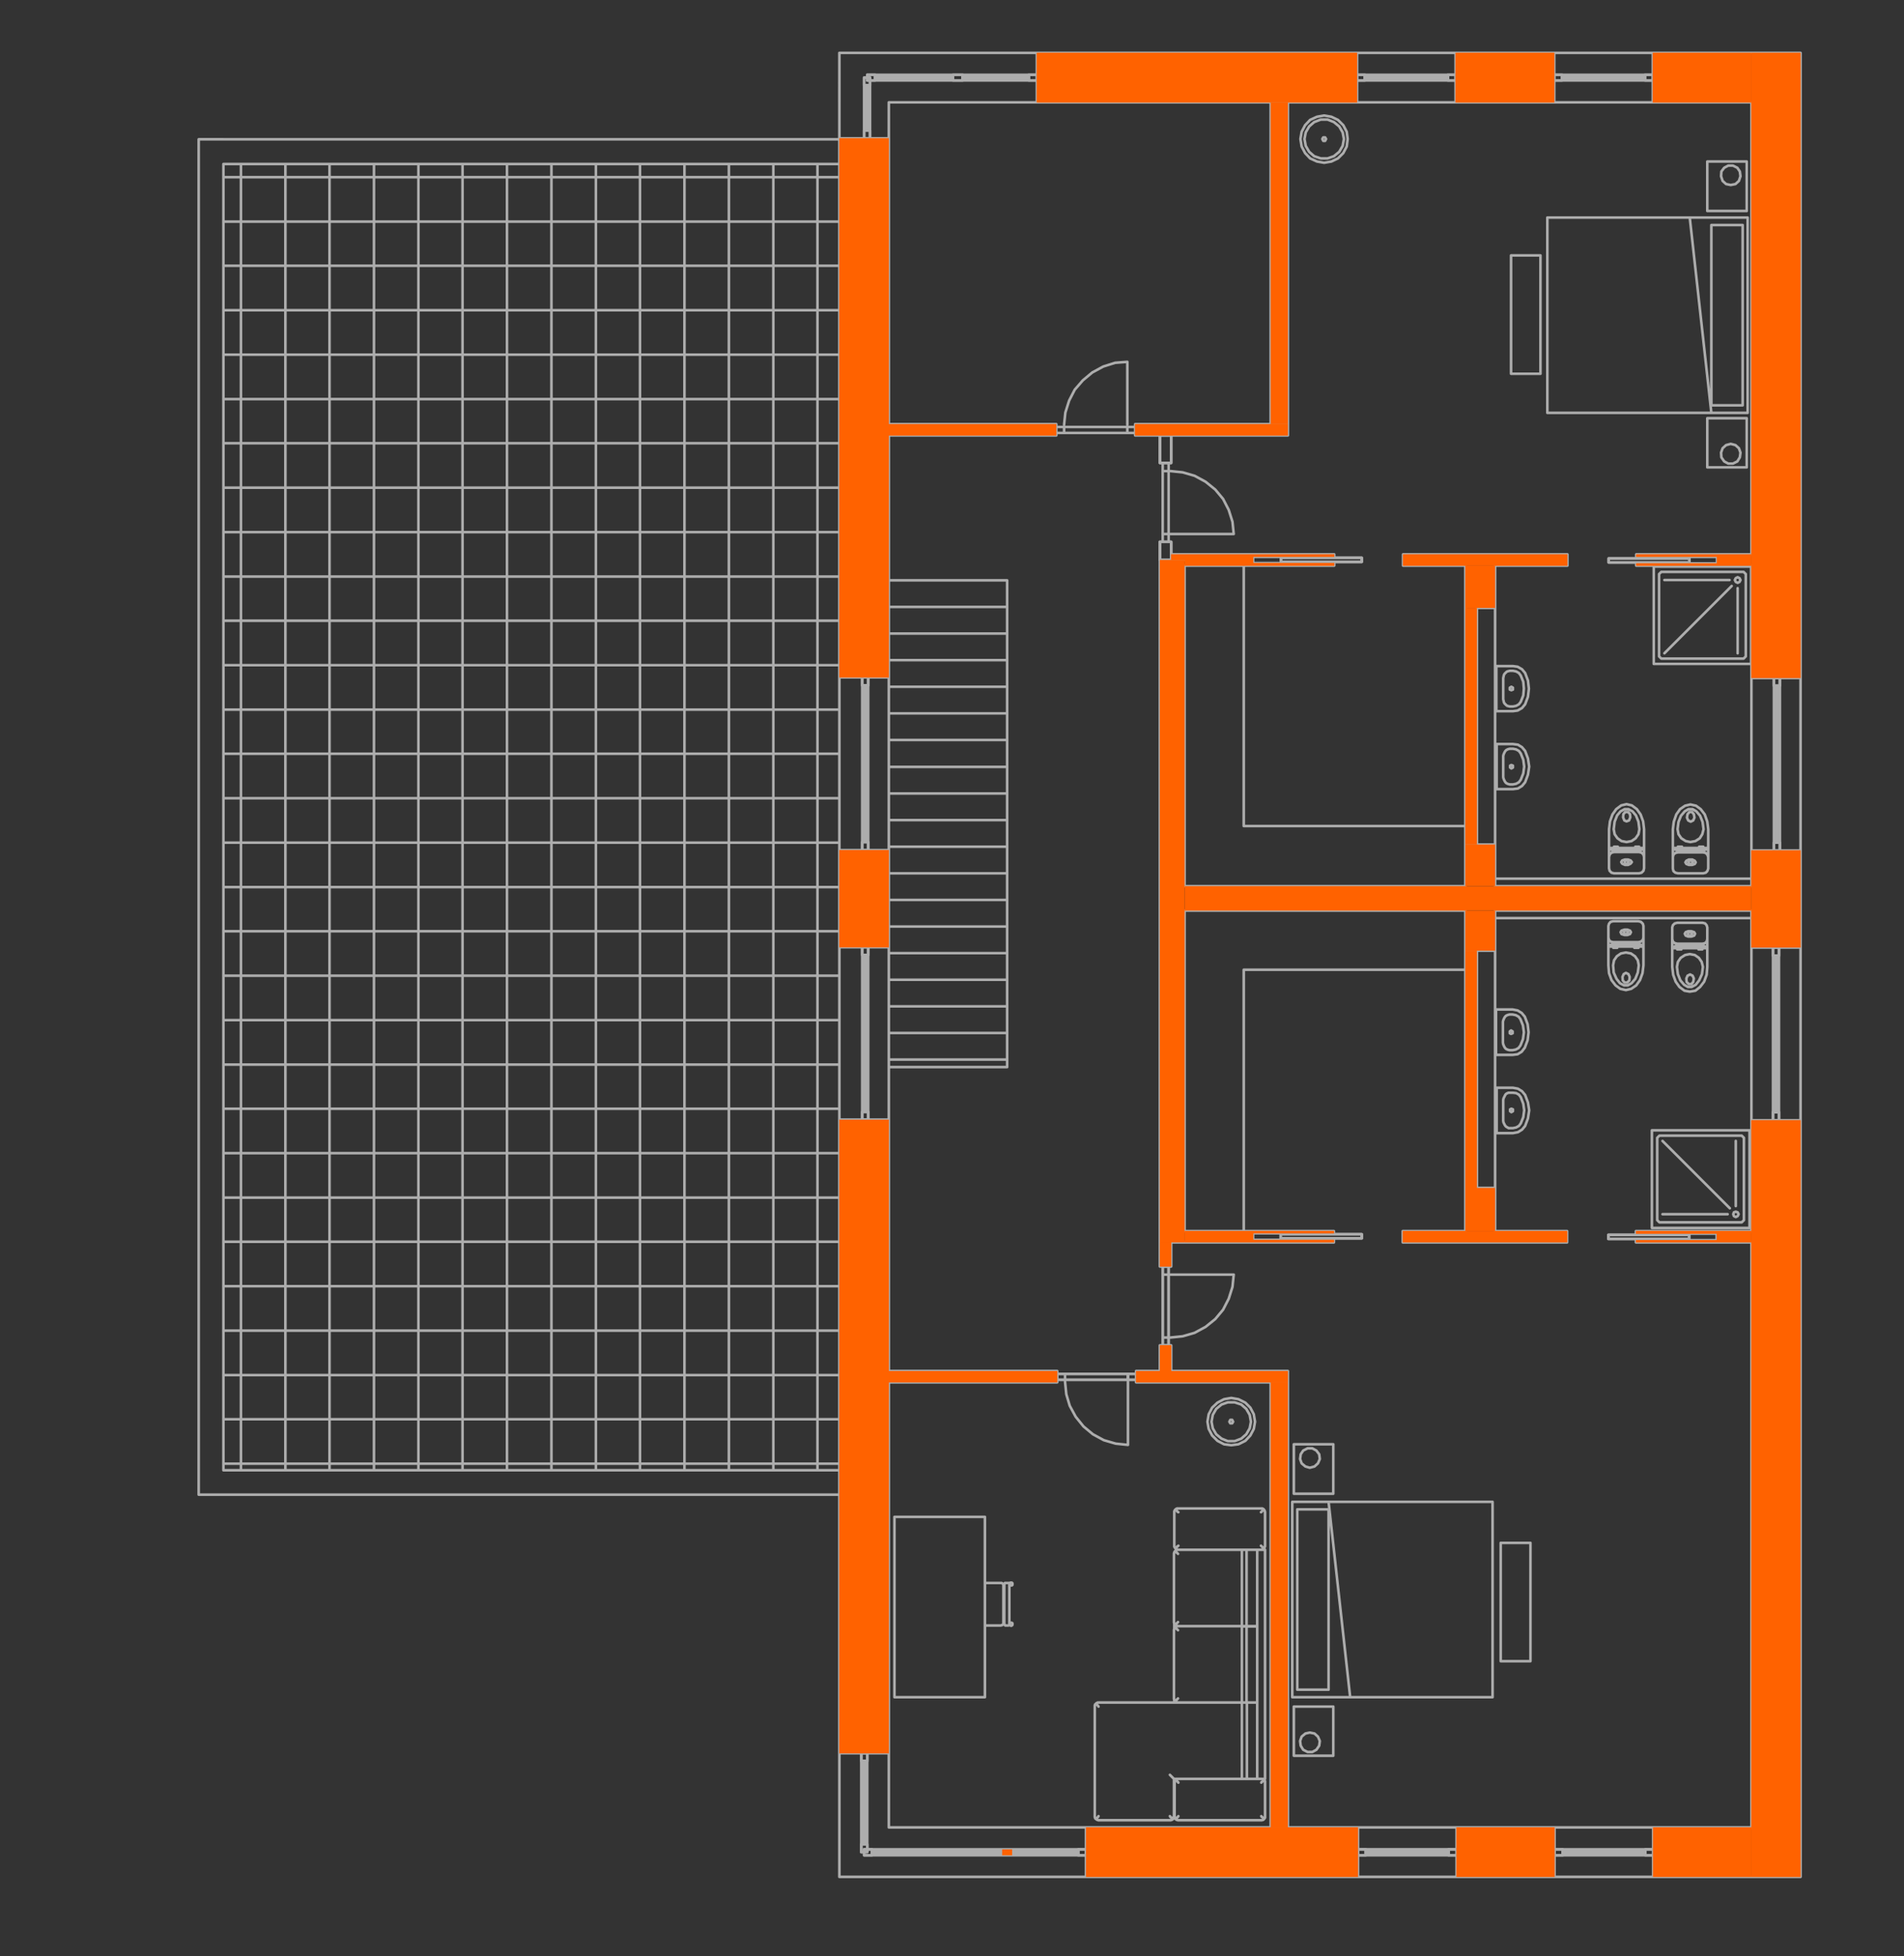 <svg id="a2_nahore" xmlns="http://www.w3.org/2000/svg" viewBox="0 0 730 750"><rect x="0" y="0" width="730" height="750" fill="#333333" stroke="none"/><defs><clipPath id="clippath"><path d="M444.7 207.72v6.96h4.32v-6.96h-4.32zm0-40.8v10.56h4.32v-10.56h-4.32z" clip-rule="evenodd" fill="none" stroke="#fff" stroke-linecap="round" stroke-linejoin="round"/></clipPath><clipPath id="clippath-1"><path class="cls-4" d="M671.5 429.48v290.04h18.84V429.48H671.5zm0-103.44v37.2h18.84v-37.2H671.5zm0-305.76v239.64h18.84V20.28H671.5z"/></clipPath><clipPath id="clippath-2"><path class="cls-4" d="M633.82 700.56v18.96h37.68v-18.96h-37.68zm-75.36 0v18.96h37.56v-18.96h-37.56zm-142.08 0v18.96h104.28v-18.96H416.38z"/></clipPath><clipPath id="clippath-3"><path class="cls-4" d="M435.58 525.6v4.32h58.2v-4.32h-58.2zm-94.8 0v4.32h64.56v-4.32h-64.56z"/></clipPath><clipPath id="clippath-4"><path class="cls-4" d="M633.7 20.28v18.96h37.8V20.28h-37.8zm-75.6 0v18.96h37.8V20.28h-37.8zm-160.56 0v18.96H520.3V20.28H397.54z"/></clipPath><clipPath id="clippath-5"><path class="cls-4" d="M321.82 429.24v242.88h18.96V429.24h-18.96zm0-103.32v37.2h18.96v-37.2h-18.96zm0-272.88v206.64h18.96V53.04h-18.96z"/></clipPath><clipPath id="clippath-6"><path class="cls-4" d="M627.34 212.52v.96h30.96V216h-30.96v.84h44.16v-4.32h-44.16zm-89.4 0v4.32h63v-4.32h-63zm-88.92 0v2.16h5.16v2.16h57.36v-.96h-31.08v-2.4h31.08v-.96h-62.52z"/></clipPath><clipPath id="clippath-7"><path class="cls-4" d="M627.22 471.96v.96h30.96v2.52h-30.96v.84h44.28v-4.32h-44.28zm-89.4 0v4.32h63v-4.32h-63zm-83.64 0v4.32h57.24v-.96h-30.96v-2.52h30.96v-.84h-57.24z"/></clipPath><clipPath id="clippath-8"><path class="cls-4" d="M435.22 162.6v4.32h58.56v-4.32h-58.56zm-94.44 0v4.32h64.2v-4.32h-64.2z"/></clipPath><clipPath id="clippath-9"><path class="cls-4" d="M444.7 515.76v9.84h4.32v-9.84h-4.32zm0-39.48v9.24h4.32v-9.24h-4.32z"/></clipPath><style>.cls-1,.cls-2{fill:none;stroke:#fff;stroke-linecap:round;stroke-linejoin:round}.cls-4,.cls-5,.cls-6{fill:#ff6200}.cls-4{clip-rule:evenodd}.cls-2,.cls-6{fill-rule:evenodd}</style></defs><g opacity=".6"><path class="cls-1" d="M331.18 262.8h.96v60h-.96z"/><path class="cls-2" d="M331.18 366.12h.96v60.12h-.96v-60.12zm-.6-43.32h2.28v3.12h-2.28v-3.12zm0-63.12h2.28v3.12h-2.28v-3.12zm63.84-231h3.12v2.16h-3.12v-2.16zm-58.92.6h29.88v.96H335.5v-.96zm-4.92 396.96h2.28v3h-2.28v-3zm0-63.12h2.28v3h-2.28v-3zm1.44-330.36h.96v17.28h-.96V32.76zm.48-4.08h3v2.16h-3v-2.16z"/><path class="cls-2" d="M331.3 50.04h2.28v3h-2.28v-3zm0-20.28h2.28v3h-2.28v-3z"/><path class="cls-1" d="M405.34 526.68h27.12v2.28h-27.12z"/><path class="cls-2" d="M413.38 708.96h3v2.28h-3v-2.28zm-79.08.6h49.92v.96H334.3v-.96zm98.16-182.88h3.12v2.28h-3.12v-2.28zM330.82 675.12h.96v31.92h-.96v-31.92zm.48 33.84h3v2.28h-3v-2.28z"/><path class="cls-2" d="M599.14 709.56h31.68v.96h-31.68v-.96zm-268.92-2.52h2.28v3h-2.28v-3zm0-34.92h2.28v3h-2.28v-3zm350.16-305.76h.96v60h-.96v-60zm-49.56 342.6h3v2.28h-3v-2.28zm-34.8 0h3.12v2.28h-3.12v-2.28zm84.84-446.04h.96v60.12h-.96v-60.12zm-1.08 163.44h2.28v3.12h-2.28v-3.12zm0-63.12h2.28v3.12h-2.28v-3.12z"/><path class="cls-2" d="M369.1 29.28h25.32v.96H369.1v-.96zm311.04 293.76h2.28v3h-2.28v-3zm0-63.12h2.28v3h-2.28v-3z"/><path class="cls-1" d="M365.38 28.68h3.72v2.16h-3.72zm251.4 185.4h30.96v1.56h-30.96zM388.06 709.56h25.32v.96h-25.32zm57.72-224.04h2.28v30.24h-2.28z"/><path class="cls-2" d="M491.14 213.84h30.96v1.56h-30.96v-1.56zm-.12 259.32h31.08v1.56h-31.08v-1.56zm125.64.24h30.96v1.56h-30.96v-1.56z"/><path class="cls-1" d="M523.66 709.56h31.68v.96h-31.68z"/><path class="cls-2" d="M598.9 29.28h31.8v.96h-31.8v-.96zm-43.56 679.68h3.12v2.28h-3.12v-2.28zm-34.68 0h3v2.28h-3v-2.28zm2.64-679.68h31.8v.96h-31.8v-.96zm107.4-.6h3v2.16h-3v-2.16zm-34.8 0h3v2.16h-3v-2.16z"/><path class="cls-2" d="M555.1 28.68h3v2.16h-3v-2.16zm-34.8 0h3v2.16h-3v-2.16z"/><g clip-path="url(#clippath)"><path class="cls-1" d="M444.7 166.92h4.32v47.76h-4.32z"/></g><path class="cls-2" d="M444.7 207.72v6.96h4.32v-6.96h-4.32zm0-40.8v10.56h4.32v-10.56h-4.32z"/><path class="cls-1" d="M404.98 163.68h27.24v2.28h-27.24zm27.24 0h3v2.28h-3zm13.56 13.8h2.28v30.24h-2.28zM321.82 561.12H85.66m236.16-17.04H85.66m236.16-16.92H85.66m236.16-17.04H85.66m236.16-17.04H85.66m236.16-17.04H85.66m236.16-16.92H85.66m236.16-17.04H85.66m236.16-17.04H85.66m236.16-16.92H85.66m236.16-17.04H85.66m236.16-17.04H85.66M321.82 357H85.66m236.16-16.92H85.66m236.16-17.04H85.66M321.82 306H85.66m236.16-17.04H85.66m236.16-16.92H85.66M321.82 255H85.66m236.16-17.04H85.66m236.16-16.92H85.66M321.82 204H85.66m236.16-17.04H85.66m236.16-17.04H85.66M321.82 153H85.66m236.16-17.04H85.66m236.16-17.04H85.66m236.16-17.04H85.66m236.16-16.92H85.66m236.16-17.04H85.66m227.76-5.04v500.76M296.5 62.88v500.76M279.46 62.88v500.76M262.42 62.88v500.76M245.38 62.88v500.76M228.46 62.88v500.76M211.42 62.88v500.76M194.38 62.88v500.76M177.34 62.88v500.76M160.42 62.88v500.76M143.38 62.88v500.76M126.34 62.88v500.76M109.42 62.88v500.76M92.38 62.88v500.76M671.5 39.24v173.28m0 4.32v43.08m0 0h18.84m0 0V20.28m0 0H671.5m0 305.76v13.68m0 9.36v14.16m0 0h18.84m0 0v-37.2m0 0H671.5m0 103.44v42.48m0 4.32v224.28m0 18.96h18.84m0 0V429.48m0 0H671.5m0 0v-66.24m0-37.2v-66.12m18.84 0v66.12m0 37.2v66.24m0 0h-8.28m-2.28 0h-8.28m0-66.24h8.28m2.28 0h8.28m0-37.2h-7.92m-2.28 0h-8.64m0-66.12h8.64m2.28 0h7.92m-273.96 459.6h104.28m0 0v-18.96m0 0h-26.88m-6.6 0h-70.8m0 0v18.96m142.08 0h37.56m0 0v-18.96m0 0h-37.56m0 0v18.96m75.36 0h37.68m0-18.96h-37.68m0 0v18.96m0 0h-37.8m-37.56 0h-37.8m-104.28 0h-75.6m0-18.96h75.6m104.28 0h37.8m37.56 0h37.8m-217.44 0v8.4m0 2.28v8.28m217.44-18.96v8.4m0 2.28v8.28m-37.8 0v-8.28m0-2.28v-8.4m-37.56 0v8.4m0 2.28v8.28m-37.8 0v-8.28m0-2.28v-8.4M340.78 529.92h64.56m0 0v-4.32m0 0h-64.56m94.8 4.32h51.6m6.6 0v-4.32m0 0h-44.76m-4.32 0h-9.12m0 0v4.32M671.5 20.28h-37.8m0 0v18.96m0 0h37.8m-75.6-18.96h-37.8m0 0v18.96m0 0h37.8m0 0V20.28m-75.6 0H397.54m0 0v18.96m0 0h89.64m6.6 0h26.52m0 0V20.28m-198.48 0h10.68m0 0h65.04m122.76 0h37.8m37.8 0h37.8m0 18.96h-37.8m-37.8 0h-37.8m-122.76 0h-56.76m56.76 0v-8.4m0-2.16v-8.4m-75.72 18.96V20.28m236.28 0v8.4m0 2.16v8.4m-37.8 0v-8.4m0-2.16v-8.4m113.4 0v8.4m0 2.16v8.4m-37.8 0v-8.4m0-2.16v-8.4M321.82 53.04v206.64m0 0h18.96m0 0v-92.76m0-4.32V53.04m0 0h-18.96m0 272.88v37.2m0 0h18.96m0 0v-37.2m0 0h-18.96m0 103.32v242.88m0 0h18.96m0 0v-142.2m0-4.32v-96.36m0 0h-18.96m0 290.28v-9.48m0 0v-37.92m0-242.88v-66.12m0-37.2v-66.24m0-206.64v-13.8m18.96 0v13.8m0 206.64v66.24m0 37.2v66.12m0 242.88v28.44m0-28.44h-8.28m-2.28 0h-8.4m18.96 47.4h-18.96m18.96-666.48h-7.2m-2.28 0h-9.48m18.96 272.88h-7.92m-2.28 0h-8.76m0-66.24h8.76m2.28 0h7.92m0 169.56h-7.92m-2.28 0h-8.76m0-66.12h8.76m2.28 0h7.92m0-310.08V162.6m0 4.32v55.56m0 0h45.36m0 0v186.6m0 0h-45.36m0 0V525.6m0 4.32V690.6m330.72 9.96V476.28m0-4.32V363.24m0-37.2v-66.12m0-47.4V39.24m-184.32 0h-146.4M321.82 573H85.66m0-9.36h236.16m0 9.36v-9.36M76.18 573V53.4m9.48 9.48v500.76M76.18 573h9.48m0-519.6h-9.48m9.48 9.48v500.76m0 0h236.16m0 0v-134.4m0-54.36v-312m0 0H85.66m236.16 0H85.66m0-9.48h236.16m0 0v9.48m18.96 159.6h45.36M340.78 406.2h45.36m0-173.52v-10.2m0 20.4v-10.2m0 20.4v-10.2m0 20.4v-10.2m0 20.4v-10.2m0 20.4v-10.2m0 20.52v-10.32m0 20.52V294m0 20.4v-10.2m0 20.4v-10.2m0 20.4v-10.2m0 20.4v-10.2m0 20.4V345m0 20.4v-10.2m0 20.4v-10.2m0 20.4v-10.2m0 20.4v-10.2m0 20.4V396m-45.36-153.12v-10.2m0 20.4v-10.2m0 20.4v-10.2m0 20.4v-10.2m0 20.4v-10.2m0 20.52v-10.32m0 20.52V294m0 20.4v-10.2m0 20.4v-10.2m0 20.4v-10.2m0 20.4v-10.2m0 20.4V345m0 20.4v-10.2m0 20.4v-10.2m0 20.4v-10.2m0 20.4v-10.2m0 20.4V396m0-163.32h3.48m4.56 0h6.72m4.56 0h6.72m4.44 0h6.84m4.44 0h3.6m-45.36 10.2h3.48m4.56 0h6.72m4.56 0h6.72m4.44 0h6.84m4.44 0h3.6m-45.36 10.2h3.48m4.56 0h6.72m4.56 0h6.72m4.44 0h6.84m4.44 0h3.6m-45.36 10.2h3.48m4.56 0h6.72m4.56 0h6.72m4.44 0h6.84m4.44 0h3.6m-45.36 10.2h3.48m4.56 0h6.72m4.56 0h6.72m4.44 0h6.84m4.44 0h3.6m-45.36 10.2h3.48m4.56 0h6.72m4.56 0h6.72m4.44 0h6.84m4.44 0h3.6M340.78 294h3.48m4.56 0h6.72m4.56 0h6.72m4.44 0h6.84m4.44 0h3.6m-45.36 10.2h3.48m4.56 0h6.72m4.56 0h6.72m4.44 0h6.84m4.44 0h3.6m-45.36 10.2h3.48m4.56 0h6.72m4.56 0h6.72m4.44 0h6.84m4.44 0h3.6m-45.36 10.2h3.48m4.56 0h6.72m4.56 0h6.72m4.44 0h6.84m4.44 0h3.6m-45.36 10.2h3.48m4.56 0h6.72m4.56 0h6.72m4.44 0h6.84m4.44 0h3.6M340.78 345h3.48m4.56 0h6.72m4.56 0h6.72m4.44 0h6.84m4.44 0h3.6m-45.36 10.2h3.48m4.56 0h6.72m4.56 0h6.72m4.44 0h6.84m4.44 0h3.6m-45.36 10.2h3.48m4.56 0h6.72m4.56 0h6.72m4.44 0h6.84m4.44 0h3.6m-45.36 10.2h3.48m4.56 0h6.72m4.56 0h6.72m4.44 0h6.84m4.44 0h3.6m-45.36 10.2h3.48m4.56 0h6.72m4.56 0h6.72m4.44 0h6.84m4.44 0h3.6M340.78 396h3.48m4.56 0h6.72m4.56 0h6.72m4.44 0h6.84m4.44 0h3.6m-45.36 10.2h3.48m4.56 0h6.72m4.56 0h6.72m4.44 0h6.84m4.44 0h3.6m-45.36-173.52h45.36m-45.36 10.2h45.36m-45.36 10.2h45.36m-45.36 10.2h45.36m-45.36 10.2h45.36m-45.36 10.2h45.36M340.78 294h45.36m-45.36 10.2h45.36m-45.36 10.2h45.36m-45.36 10.2h45.36m-45.36 10.2h45.36M340.78 345h45.36m-45.36 10.2h45.36m-45.36 10.2h45.36m-45.36 10.2h45.36m-45.36 10.2h45.36M340.78 396h45.36m-54-73.2v-60m0 0h-.96m0 0v60m0 0h.96m.72-60v60m-2.28-60v60m2.28-60v-3.12m0 0h-2.28m0 0v3.12m0 0h2.28m0 63.12v-3.12m0 0h-2.28m0 0v3.12m0 0h2.28m-.72 100.32v-60.12m0 0h-.96m0 0v60.12m0 0h.96m.72-60.12v60.12m-2.28-60.12v60.12m2.28-60.12v-3m0 0h-2.28m0 0v3m0 0h2.28m0 63.12v-3m0 0h-2.28m0 0v3m0 0h2.28m2.64-399h29.88m0 0v-.96m0 0H335.5m0 0v.96m-3-.48v-1.08m34.68 2.16h-33.6m33.6-2.16H332.5m61.92 2.16h3.12m0 0v-2.16m0 0h-3.12m0 0v2.16m-61.92 0h3m0 0v-2.16m0 0h-3m0 0v2.16m.48 19.2V32.76m0 0h-.96m0 0v17.28m0 0h.96m.6-17.28v17.28m-2.28-17.28v17.28m2.28-17.28v-3m0 0h-2.28m0 0v3m0 0h2.28m0 20.28v-3m0 0h-2.28m0 0v3m0 0h2.28m74.76 476.64l.48 4.8m0 0l1.32 4.44m0 0l2.28 4.2m0 0l3 3.72m0 0l3.6 3m0 0l4.2 2.28m0 0l4.56 1.32m0 0l4.68.48m0-24.24v24.24m-24.12-27.24v2.28m0 0h24.12m0 0v-2.28m0 0h-24.12m0 0h-3m0 0v2.28m0 0h3m0 0v-2.28m27.24 0h-3.12m0 0v2.28m0 0h3.12m0 0v-2.28M334.3 710.52h49.92m0 0v-.96m0 0H334.3m0 0v.96m-3 .72v-1.2m54.84 1.2H331.3m54.84-2.28H332.5m80.88 2.28h3m0 0v-2.28m0 0h-3m0 0v2.28m-82.08 0h3m0 0v-2.28m0 0h-3m0 0v2.28m.48-4.2v-31.92m0 0h-.96m0 0v31.92m0 0h.96m.72-31.92v31.92m-2.28-31.92v31.92m2.28-31.92v-3m0 0h-2.28m0 0v3m0 0h2.28m0 34.92v-3m0 0h-2.28m0 0v3m0 0h2.28m298.32-.48h-31.68m0 0v.96m0 0h31.68m0 0v-.96m-31.68-.6h31.68m-31.68 2.28h31.68m-31.68-2.28h-3.12m0 0v2.28m0 0h3.12m0 0v-2.28m34.68 0h-3m0 0v2.28m0 0h3m0 0v-2.28m47.52-282.6v-60m0 0h-.96m0 0v60m0 0h.96m.72-60v60m-2.28-60v60m2.28-60v-3.12m0 0h-2.28m0 0v3.12m0 0h2.28m0 63.12v-3.12m0 0h-2.28m0 0v3.12m0 0h2.28m-.24-106.44v-60.12m0 0h-.96m0 0v60.12m0 0h.96m.6-60.12v60.12m-2.28-60.12v60.12m2.28-60.12v-3m0 0h-2.28m0 0v3m0 0h2.28m0 63.12v-3m0 0h-2.28m0 0v3m0 0h2.28m-27.48-8.16l-.36-2.88m0 0l-.96-2.76m0 0l-1.56-2.04m0 0l-1.8-1.32m0 0l-2.16-.48m0 0l-2.04.48m0 0l-1.92 1.32m0 0l-1.44 2.04m0 0l-.96 2.76m0 0l-.36 2.88m11.76 0l-.36-2.76m0 0l-.96-2.4m0 0l-1.44-1.68m0 0l-1.44-.84m0 0h-1.56m0 0l-1.44.84m0 0l-1.44 1.68m0 0l-.96 2.4m0 0l-.36 2.76m5.04-2.88l.96-.48m0 0l.48-1.08m0 0l-.24-1.32m0 0l-.72-.84m0 0h-.96m0 0l-.72.84m0 0l-.24 1.32m0 0l.48 1.08m0 0l.96.48m-2.04 15.6l.36.6m0 0l.96.36m0 0h1.32m0 0l.96-.36m0 0l.36-.6m0 0l-.36-.6m0 0l-.96-.48m0 0h-1.32m0 0l-.96.48m0 0l-.36.6m-3-12.72l.36 1.92m0 0l1.08 1.56m0 0l1.68 1.08m0 0l1.8.36m0 0l1.92-.36m0 0l1.68-1.08m0 0l.96-1.56m0 0l.48-1.92m-5.76 12.72l.36.6m0 0h.84m0 0l.36-.6m0 0l-.36-.72m0 0h-.84m0 0l-.36.72m6.96-5.52l-.24.6m0 0l-.6.24m-10.68 0l-.6-.24m0 0l-.24-.6m12.96 7.92v-4.44m0 0v-10.68M641.38 333v-4.44m0 0v-10.68m6.6 16.92h5.04m-4.68 0h-5.04m-1.32-9.72h12.36m-.84.84h-10.68m5.16.84h5.04m-4.68 0h-5.04m0-1.68v-.48m0 0h1.56m0 0v.48m0 0h-1.56m9.72 0v-.48m0 0h-1.56m0 0v.48m0 0h1.56M641.38 333l.24.96m0 0l.72.6m0 0l.96.24m9.72 0l.96-.24m0 0l.6-.6m0 0l.36-.96m0-4.44l-.36-.96m0 0l-.6-.6m0 0l-.96-.24m-9.72 0l-.96.24m0 0l-.72.6m0 0l-.24.96m23.76-106.2l.36.72m0 0l.72.36m0 0l.72-.36m0 0l.36-.72m0 0l-.36-.72m0 0l-.72-.36m0 0l-.72.36m0 0l-.36.72m6.24-5.16h-37.32m0 0v37.32m0 0h37.32m0 0V217.2m-2.88 35.28l.84-.84m0 0v-31.56m0 0l-.84-.84m0 0h-31.56m0 0l-.84.84m0 0v31.56m0 0l.84.84m0 0h31.56m-2.28-2.04v-24.96m-3.12-3.12h-24.96m0 28.08l25.8-25.8m-83.88 32.52h-1.2m0 0l-.48.12m0 0l-.48.12m0 0l-.36.24m0 0l-.36.36m0 0l-.36.36m0 0l-.24.48m0 0l-.12.6m0 0l-.12.48m0 0v.6m0 0v6.96m0 0v.6m0 0l.12.48m0 0l.12.6m0 0l.24.48m0 0l.36.36m0 0l.36.36m0 0l.36.24m0 0l.48.12m0 0l.48.12m0 0h1.2m0-15.48h-6.36m0 0v17.28m0 0h6.36m4.68-14.64l1.08 2.88m0 0l.36 3.12m0 0l-.36 3.12m0 0l-1.08 2.88m-1.68-11.04l.96 2.4m0 0l.24 2.64m0 0l-.24 2.64m0 0l-.96 2.4m0 0l-.72.96m0 0l-1.08.6m0 0l-1.2.24m4.68-.84l-1.2 1.44m0 0l-1.68.96m0 0l-1.8.24m0-15.48l1.2.24m0 0l1.08.6m0 0l.72.96m-3-3.6l1.8.24m0 0l1.68.96m0 0l1.2 1.44m-5.28 5.28l.6.36m0 0v.72m0 0l-.6.24m0 0l-.6-.24m0 0v-.72m0 0l.6-.36m.6 23.76h-1.2m0 0l-.48.12m0 0l-.36.12m0 0l-.48.24m0 0l-.36.36m0 0l-.24.36m0 0l-.24.48m0 0l-.24.6m0 0l-.12.48m0 0v.6m0 0v6.96m0 0v.6m0 0l.12.48m0 0l.24.6m0 0l.24.48m0 0l.24.36m0 0l.36.36m0 0l.48.24m0 0l.36.12m0 0l.48.12m0 0h1.2m0-15.48h-6.24m0 0v17.28m0 0h6.24m4.68-14.64l1.08 2.88m0 0l.48 3.12m0 0l-.48 3.12m0 0l-1.08 2.88m-1.68-11.04l.96 2.4m0 0l.36 2.64m0 0l-.36 2.64m0 0l-.96 2.4m0 0l-.72.96m0 0l-1.08.6m0 0l-1.2.24m4.68-.84l-1.2 1.44m0 0l-1.56.96m0 0l-1.92.24m0-15.48l1.2.24m0 0l1.08.6m0 0l.72.96m-3-3.6l1.92.24m0 0l1.56.96m0 0l1.2 1.44m-5.28 5.4l.6.24m0 0v.72m0 0l-.6.36m0 0l-.48-.36m0 0v-.72m0 0l.48-.24m50.88 24.6l-.36-3m0 0l-.96-2.64m0 0l-1.44-2.04m0 0l-1.92-1.44m0 0l-2.04-.48m0 0l-2.04.48m0 0l-1.92 1.44m0 0l-1.44 2.04m0 0l-.96 2.64m0 0l-.36 3m11.64 0l-.36-2.88m0 0l-.96-2.4m0 0l-1.32-1.56m0 0l-1.56-.84m0 0h-1.44m0 0l-1.56.84m0 0l-1.32 1.56m0 0l-.96 2.4m0 0l-.36 2.88m4.92-3l.96-.36m0 0l.48-1.2m0 0l-.12-1.2m0 0l-.72-.84m0 0h-1.08m0 0l-.72.84m0 0l-.12 1.2m0 0l.48 1.2m0 0l.84.36m-2.04 15.6l.36.6m0 0l1.08.48m0 0h1.2m0 0l.96-.48m0 0l.48-.6m0 0l-.48-.6m0 0l-.96-.36m0 0h-1.2m0 0l-1.08.36m0 0l-.36.6m-2.88-12.6l.36 1.92m0 0l1.08 1.56m0 0l1.56 1.08m0 0l1.92.36m0 0l1.92-.36m0 0l1.56-1.08m0 0l1.08-1.56m0 0l.36-1.92m-5.64 12.6l.36.72m0 0h.72m0 0l.36-.72m0 0l-.36-.6m0 0h-.72m0 0l-.36.6m6.96-5.4l-.24.6m0 0l-.6.24m-10.8 0l-.6-.24m0 0l-.24-.6m12.96 7.8v-4.32m0 0v-10.68m-13.44 15v-4.32m0 0v-10.68m6.48 16.92h5.04m-4.56 0h-5.04m-1.44-9.72h12.48m-.84.84h-10.8m5.16.72h5.04m-4.56 0h-5.04m0-1.56v-.48m0 0h1.44m0 0v.48m0 0h-1.44m9.6 0v-.48m0 0h-1.44m0 0v.48m0 0h1.44m-11.52 7.8l.24.96m0 0l.72.72m0 0l.96.24m9.6 0l.96-.24m0 0l.72-.72m0 0l.24-.96m0-4.32l-.24-.96m0 0l-.72-.72m0 0l-.96-.24m-9.6 0l-.96.24m0 0l-.72.72m0 0l-.24.96M369.1 30.24h25.32m0 0v-.96m0 0H369.1m0 0v.96m28.44.6h-30.36m30.36-2.16h-30.36m-1.8 2.16h3.72m0 0v-2.16m0 0h-3.72m0 0v2.16m88.8 186h57.36m0 0v-1.44m0-1.56v-1.32m0 0h-62.52m88.92 4.32h23.88m11.4 0h27.72m0 0v-4.32m0 0h-63m0 0v4.32m89.4 0h44.16m0-4.32h-44.16m0 0v1.56m0 1.56v1.2m-178.32-2.16h5.16m-66.12 495.84h25.32m0 0v-.96m0 0h-25.32m0 0v.96m28.32.72h-30.24m30.24-2.28h-30.24m-1.92 2.28h3.84m0 0v-2.28m0 0h-3.84m0 0v2.28M671.5 339.72h-98.28m-11.4 0H454.18m0 9.36h107.64m11.4 0h98.28m-109.68 0v15.36m0 0h11.4m0 0v-15.36m0-9.36v-15.96m0 0h-11.4m0 0v15.96M454.18 476.28h57.24m0 0v-.96m0-2.52v-.84m0 0h-57.24m83.64 4.32h63m0 0v-4.32m0 0h-27.6m-11.4 0h-24m0 0v4.32m89.4 0h44.28m0-4.32h-44.28m0 0v1.44m0 1.56v1.32m-173.04-4.32V349.08m0-9.36V216.84m-9.48-2.16v261.6m4.32 0h5.16m0-261.6h-5.16m-.24 298.08l4.68-.48m0 0l4.56-1.32m0 0l4.2-2.28m0 0l3.72-3m0 0l3-3.6m0 0l2.16-4.2m0 0l1.44-4.56m0 0l.48-4.68m-24.24 0h24.24m-27.24 24.12h2.28m0 0v-24.12m0 0h-2.28m0 0v24.12m0 0v3m0 0h2.28m0 0v-3m0 0h-2.28m0-27.24v3.12m0 0h2.28m0 0v-3.12m0 0h-2.28m210.36-327.24l-8.28-74.88m20.28 72h-12m0-69.12v69.12m12-69.12h-12m12 0v69.12m1.92 2.88h-76.8m0-74.88v74.88m76.8-74.88h-76.8m76.8 0v74.88m-39.96 211.8l-.36 3m0 0l-.96 2.64m0 0l-1.44 2.04m0 0l-1.92 1.32m0 0l-2.04.48m0 0l-2.16-.48m0 0l-1.8-1.32m0 0l-1.56-2.04m0 0l-.96-2.64m0 0l-.24-3m11.64 0l-.36 2.76m0 0l-.96 2.4m0 0l-1.44 1.68m0 0l-1.44.84m0 0h-1.44m0 0l-1.56-.84m0 0l-1.32-1.68m0 0l-1.08-2.4m0 0l-.24-2.76m4.92 2.88l.96.48m0 0l.48 1.08m0 0l-.12 1.32m0 0l-.84.84m0 0h-.96m0 0l-.72-.84m0 0l-.12-1.32m0 0l.48-1.08m0 0l.84-.48m-2.04-15.6l.36-.6m0 0l1.08-.36m0 0h1.2m0 0l.96.36m0 0l.36.6m0 0l-.36.72m0 0l-.96.36m0 0h-1.2m0 0l-1.08-.36m0 0l-.36-.72m-2.88 12.72l.36-1.92m0 0l1.08-1.56m0 0l1.56-1.08m0 0l1.92-.36m0 0l1.92.36m0 0l1.56 1.08m0 0l1.08 1.56m0 0l.36 1.92m-5.76-12.72l.48-.6m0 0h.72m0 0l.36.6m0 0l-.36.72m0 0h-.72m0 0l-.48-.72m7.08 5.52l-.36-.6m0 0l-.48-.24m-10.8 0l-.6.24m0 0l-.24.6m12.96-7.92v4.44m0 0v10.68m-13.44-15.12v4.44m0 0v10.68m6.48-16.92h5.04m-4.68 0h-5.04m-1.32 9.72h12.48m-.84-.84h-10.8m5.16-.84h5.04m-4.68 0h-5.04m.12 1.68v.48m0 0h1.44m0 0v-.48m0 0h-1.44m9.6 0v.48m0 0h-1.56m0 0v-.48m0 0h1.56m-11.52-7.92l.24-.84m0 0l.6-.72m0 0l.96-.24m9.72 0l.96.24m0 0l.72.72m0 0l.24.84m0 4.44l-.24.96m0 0l-.72.6m0 0l-.96.24m-9.72 0l-.96-.24m0 0l-.6-.6m0 0l-.24-.96m47.88 106.08l.24-.72m0 0l.72-.24m0 0l.72.24m0 0l.36.72m0 0l-.36.72m0 0l-.72.36m0 0l-.72-.36m0 0l-.24-.72m6.24 5.28h-37.44m0 0v-37.44m0 0h37.44m0 0v37.44m-3-35.4l.84.84m0 0v31.56m0 0l-.84.84m0 0h-31.56m0 0l-.84-.84m0 0V436.2m0 0l.84-.84m0 0h31.56m-2.28 2.04v24.96m-3.12 3.12h-24.96m0-28.08l25.8 25.8m-83.16-30.72h-1.2m0 0h-.48m0 0l-.36-.24m0 0l-.48-.24m0 0l-.36-.36m0 0l-.24-.36m0 0l-.24-.48m0 0l-.24-.48m0 0l-.12-.6m0 0v-.6m0 0v-6.84m0 0v-.6m0 0l.12-.6m0 0l.24-.48m0 0l.24-.48m0 0l.24-.48m0 0l.36-.36m0 0l.48-.24m0 0l.36-.12m0 0h.48m0 0h1.2m0 15.48h-6.24m0 0V417m0 0h6.24m4.68 14.64l1.08-2.88m0 0l.48-3.12m0 0l-.48-3m0 0l-1.08-2.88m-1.68 10.92l.96-2.4m0 0l.36-2.64m0 0l-.36-2.52m0 0l-.96-2.52m0 0l-.72-.96m0 0l-1.08-.6m0 0l-1.2-.12m4.68.84l-1.2-1.44m0 0l-1.56-.96m0 0l-1.92-.36m0 15.48l1.2-.24m0 0l1.08-.6m0 0l.72-.96m-3 3.72l1.92-.36m0 0l1.56-.96m0 0l1.2-1.44m-5.28-5.28l.6-.36m0 0v-.72m0 0l-.6-.24m0 0l-.48.24m0 0v.72m0 0l.48.36m.48-23.76h-1.2m0 0l-.48-.12m0 0l-.36-.12m0 0l-.48-.24m0 0l-.36-.36m0 0l-.24-.36m0 0l-.24-.48m0 0l-.24-.6m0 0l-.12-.6m0 0v-.48m0 0v-6.96m0 0v-.6m0 0l.12-.48m0 0l.24-.6m0 0l.24-.48m0 0l.24-.36m0 0l.36-.36m0 0l.48-.24m0 0l.36-.12m0 0l.48-.12m0 0h1.2m0 15.48h-6.36m0 0V387m0 0h6.36m4.68 14.64l1.08-2.88m0 0l.36-3m0 0l-.36-3.12m0 0l-1.08-2.88m-1.68 11.04l.96-2.4m0 0l.36-2.64m0 0l-.36-2.64m0 0l-.96-2.4m0 0l-.72-.96m0 0l-1.08-.6m0 0l-1.2-.24m4.68.84l-1.2-1.44m0 0l-1.56-.96m0 0l-1.92-.36m0 15.6l1.2-.24m0 0l1.08-.6m0 0l.72-.96m-3 3.6l1.92-.24m0 0l1.56-.96m0 0l1.2-1.56m-5.28-5.28l.6-.24m0 0v-.72m0 0l-.6-.36m0 0l-.48.36m0 0v.72m0 0l.48.24m75.24-25.68l-.24 3m0 0l-.96 2.64m0 0l-1.56 2.04m0 0l-1.8 1.44m0 0l-2.16.36m0 0l-2.04-.36m0 0l-1.92-1.44m0 0l-1.44-2.04m0 0l-.96-2.64m0 0l-.36-3m11.76 0l-.36 2.76m0 0l-1.08 2.4m0 0l-1.32 1.68m0 0l-1.56.84m0 0h-1.44m0 0l-1.44-.84m0 0l-1.44-1.68m0 0l-.96-2.4m0 0l-.36-2.76m5.04 2.88l.96.48m0 0l.48 1.08m0 0l-.24 1.32m0 0l-.72.84m0 0h-.96m0 0l-.84-.84m0 0l-.12-1.32m0 0l.48-1.08m0 0l.96-.48m-2.04-15.6l.36-.6m0 0l.96-.36m0 0h1.2m0 0l1.08.36m0 0l.36.6m0 0l-.36.72m0 0l-1.08.36m0 0h-1.2m0 0l-.96-.36m0 0l-.36-.72m-3 12.72l.36-1.92m0 0l1.08-1.56m0 0l1.68-1.08m0 0l1.8-.36m0 0l1.92.36m0 0l1.56 1.08m0 0l1.08 1.56m0 0l.48 1.92m-5.76-12.72l.36-.6m0 0h.72m0 0l.48.6m0 0l-.48.72m0 0h-.72m0 0l-.36-.72m6.96 5.52l-.24-.6m0 0l-.6-.24m-10.8 0l-.48.24m0 0l-.24.6m12.84-7.92V360m0 0v10.68m-13.44-15.12V360m0 0v10.68m6.6-16.92h5.04m-4.68 0h-5.04m-1.32 9.72h12.36m-.84-.84h-10.8m5.28-.84h5.04m-4.68 0h-5.04m0 1.68v.48m0 0h1.56m0 0v-.48m0 0h-1.56m9.6 0v.48m0 0h-1.44m0 0v-.48m0 0h1.44m-11.52-7.92l.24-.84m0 0l.72-.72m0 0l.96-.24m9.72 0l.96.24m0 0l.6.72m0 0l.24.84m0 4.44l-.24.96m0 0l-.6.6m0 0l-.96.24m-9.72 0l-.96-.24m0 0l-.72-.6m0 0l-.24-.96M509.38 575.76l8.28 74.88m-20.28-72h12m0 69.12v-69.12m-12 69.12h12m-12 0v-69.12m-1.92-2.88h76.8m0 74.88v-74.88m-76.8 74.88h76.8m-76.8 0v-74.88m-117.84 74.88h-34.68m34.68-69.12v69.12m-34.68-69.12h34.68m-34.68 69.12v-69.12m42.6 41.64h-.12m0 0l-.12-.12m0 0v-.12m0 0h-.12m0 0v-.12m0 0l-.12-.12m1.44.48h-.96m1.44-.48v.12m0 0v.12m0 0h-.12m0 0l-.12.12m0 0l-.12.12m0 0h-.12m.48-15.84v15.36m-.48-15.84h.12m0 0h.12m0 0l.12.12m0 0l.12.12m0 0v.12m0 0v.12m-1.44-.48h.96m-1.44.48l.12-.12m0 0v-.12m0 0l.12-.12m0 0v-.12m0 0h.12m0 0h.12m-.48 15.84v-15.36m2.64.48h-.24m0 0h-.12m0 0l-.12-.12m0 0l-.12-.12m0 0v-.12m0 0v-.12m0 0v-.24m0 0v-.12m0 0l.12-.12m0 0l.12-.12m0 0h.12m0 0h.24m0 0h.12m0 0h.12m0 0l.12.12m0 0l.12.12m0 0v.12m0 0v.24m0 0v.12m0 0v.12m0 0l-.12.12m0 0l-.12.12m0 0h-.12m0 0h-.12m0 14.28h.12m0 0l.12.12m0 0h.12m0 0l.12.12m0 0v.24m0 0v.12m0 0v.12m0 0v.12m0 0l-.12.12m0 0l-.12.12m0 0h-.12m0 0l-.12.12m0 0l-.24-.12m0 0h-.12m0 0l-.12-.12m0 0l-.12-.12m0 0v-.12m0 0v-.12m0 0v-.12m0 0v-.24m0 0l.12-.12m0 0h.12m0 0l.12-.12m0 0h.24m-3-14.28v14.4m-.96-15.36h.24m0 0l.24.12m0 0l.24.12m0 0l.12.24m0 0l.12.24m0 0v.24m-7.08-.96h6.12m0 16.32h-6.12m7.08-.96v.24m0 0l-.12.24m0 0l-.12.12m0 0l-.24.24m0 0h-.24m0 0l-.24.12m171.6 86.4h-31.68m0 0v.96m0 0h31.68m0 0v-.96m-31.68-.6h31.68m-31.68 2.28h31.68m-31.68-2.28h-3m0 0v2.28m0 0h3m0 0v-2.28m34.8 0h-3.12m0 0v2.28m0 0h3.12m0 0v-2.28M630.7 29.28h-31.8m0 0v.96m0 0h31.8m0 0v-.96m-31.8-.6h31.8m-31.8 2.16h31.8m-31.8-2.16h-3m0 0v2.16m0 0h3m0 0v-2.16m34.8 0h-3m0 0v2.16m0 0h3m0 0v-2.16m-78.6.6h-31.8m0 0v.96m0 0h31.8m0 0v-.96m-31.8-.6h31.8m-31.8 2.16h31.8m-31.8-2.16h-3m0 0v2.16m0 0h3m0 0v-2.16m34.8 0h-3m0 0v2.16m0 0h3m0 0v-2.16M487.18 162.6h-51.96m0 0v4.32m0 0h9.48m4.32 0h44.76m0 0v-4.32m-88.8 0h-64.2m0 4.32h64.2m0 0v-4.32m88.8 0V39.24m-6.6 0V162.6m6.6-123.36h-6.6m0 123.36h6.6m-44.76 49.92v-4.8m0 0h-4.32m0 0v6.96m4.32-37.2v-10.56m-4.32 0v10.56m0 0h4.32m124.2 55.56v-16.2m-11.4 0v16.2m4.44 0h6.96m-6.96 90.72v-90.72m-4.44 0v90.72m0 0h4.44m105.24 13.08h-98.28m-11.4 27.6v90.96m4.44 0v-90.96m0 0h-4.44m0 90.96v16.56m11.4 0V455.4m0 0h-6.96M671.5 351.96h-98.28m-79.44 348.6V529.92m-6.6 0v170.64m6.6-170.64h-6.6m0 170.64h6.6M449.02 525.6v-9.84m0 0h-4.32m0 0v9.84m4.32-40.08v-9.24m-4.32 0v9.24m0 0h4.32m-41.04-322.68l.48-4.68m0 0l1.44-4.56m0 0l2.16-4.2m0 0l3.12-3.6m0 0l3.6-3m0 0l4.2-2.28m0 0l4.56-1.44m0 0l4.68-.36m0 24.12v-24.12m-24.24 24.96v2.28m0 0h24.24m0 0v-2.28m0 0h-24.24m0 0h-3m0 0v2.28m0 0h3m0 0v-2.28m27.24 0h-3m0 0v2.28m0 0h3m0 0v-2.28m13.56 16.92l4.68.48m0 0l4.56 1.32m0 0l4.2 2.28m0 0l3.72 3m0 0l3 3.6m0 0l2.16 4.2m0 0l1.44 4.56m0 0l.48 4.68m-24.24 0h24.24m-27.24 0h2.28m0 0V180.6m0 0h-2.28m0 0v24.12m0 0v3m0 0h2.28m0 0v-3m0 0h-2.28m0-27.24v3.12m0 0h2.28m0 0v-3.12m0 0h-2.28m6 520.32h31.8m0-15.84h-31.8m-1.44 1.44v12.84m34.68 0V683.4m-1.44 14.4h.24m0 0l.24-.12m0 0h.12m0 0l.24-.12m0 0l.24-.24m0 0l-.24-.12m0 0l-.12-.24m0 0l-.12-.12m0 0l-.24-.24m0 0l-.24-.12m0 0l-.12-.24m-31.8 0l-.12.24m0 0l-.24.12m0 0l-.12.24m0 0l-.24.12m0 0l-.12.24m0 0l-.24.12m0 0l.24.24m0 0l.24.12m0 0h.12m0 0l.24.12m0 0h.24m0 0h-.24m0 0l-.24-.12m0 0h-.12m0 0l-.24-.12m0 0l-.24-.24m33.96 0l-.24.24m0 0l-.12.12m-.12 0h-.12m0 0l-.24.12m0 0h-.24m0-15.84h.24m0 0h.24m0 0l.12.12m.12 0l.12.12m0 0l.24.12m-33.96 0l.24-.12m0 0l.24-.12m0 0l.12-.12m0 0h.24m0 0h.24m0 0h-.24m0 0h-.24m0 0l-.12.12m0 0l-.24.12m0 0l-.24.12m0 0l.24.24m0 0l.12.12m0 0l.24.12m0 0l.12.24m0 0l.24.12m0 0l.12.24m31.8 0l.12-.24m0 0l.24-.12m0 0l.24-.24m0 0l.12-.12m0 0l.12-.12m0 0l.24-.24m0 0l-.24-.12m0 0l-.24-.12m0 0l-.12-.12m0 0h-.24m0 0h-.24m1.08.36l.12.24m0 0l.12.12m0 0l.12.12m0 0v.24m0 0v.12m0 0v.24m0 0v-.24m0 0v-.12m0 0v-.24m0 0l-.12-.12m0 0l-.12-.12m0 0l-.12-.24m0 15l.12-.12m0 0l.12-.24m0 0l.12-.12m0 0v-.24m0 0v-.12m0 0v-.24m0 0v.24m0 0v.12m0 0v.24m0 0l-.12.12m0 0l-.12.24m0 0l-.12.12m-33.96-15l-.12.24m0 0l-.12.12m0 0v.12m0 0l-.12.24m0 0v.12m0 0v.24m0 0v-.24m0 0v-.12m0 0l.12-.24m0 0v-.12m0 0l.12-.12m0 0l.12-.24m0 15l-.12-.12m0 0l-.12-.24m0 0v-.12m0 0l-.12-.24m0 0v-.12m0 0v-.24m0 0v.24m0 0v.12m0 0l.12.24m0 0v.12m0 0l.12.24m.12 0v.12m1.08-103.2h31.68m0-15.84h-31.68m-1.56 1.44v12.84m34.8 0v-12.84m-1.56 14.4h.24m0 0l.24-.12m0 0h.24m0 0l.24-.12m0 0l.12-.24m0 0l-.12-.12m0 0l-.24-.24m0 0l-.12-.12m0 0l-.24-.24m0 0l-.12-.12m0 0l-.24-.24m-31.68 0l-.24.24m0 0l-.24.12m0 0l-.12.24m0 0l-.24.12m0 0l-.12.24m0 0l-.12.12m0 0l.12.24m0 0l.24.12m0 0h.24m0 0l.24.12m0 0h.24m-.12 0h-.12m0 0l-.24-.12m0 0h-.24m0 0l-.24-.12m0 0l-.12-.24m33.84 0l-.12.24m0 0l-.24.12m0 0h-.24m0 0l-.24.12m0 0h-.12m-.12-15.84h.24m0 0h.24m0 0l.24.12m0 0l.24.12m0 0l.12.12m-33.84 0l.12-.12m0 0l.24-.12m0 0l.24-.12m0 0h.24m0 0h.24m0 0h-.24m0 0h-.24m0 0l-.24.12m0 0l-.24.12m0 0l-.12.12m0 0l.12.24m0 0l.12.12m0 0l.24.12m0 0l.12.24m0 0l.24.24m0 0l.24.12m31.68 0l.24-.12m0 0l.12-.24m0 0l.24-.24m0 0l.12-.12m0 0l.24-.12m0 0l.12-.24m0 0l-.12-.12m0 0l-.24-.12m0 0l-.24-.12m0 0h-.24m0 0h-.24m1.08.36l.12.24m0 0l.12.12m0 0l.12.12m0 0v.24m0 0l.12.24m0 0v.12m0 0v-.12m0 0l-.12-.24m0 0v-.24m0 0l-.12-.12m0 0l-.12-.12m0 0l-.12-.24m0 15l.12-.12m0 0l.12-.24m0 0l.12-.12m0 0v-.24m0 0l.12-.12m0 0v-.24m0 0v.24m0 0l-.12.12m0 0v.24m0 0l-.12.12m0 0l-.12.24m0 0l-.12.12m-33.84-15l-.12.24m-.12 0v.12m0 0l-.12.12m0 0l-.12.24m0 0v.24m0 0v.12m0 0v-.12m0 0v-.24m0 0l.12-.24m0 0l.12-.12m0 0l.12-.12m0 0l.12-.24m0 15l-.12-.12m0 0l-.12-.24m0 0l-.12-.12m0 0l-.12-.24m0 0v-.12m0 0v-.24m0 0v.24m0 0v.12m0 0l.12.24m0 0l.12.12m0 0l.12.24m0 0l.12.12m-.36 99.84l-.12.12m0 1.44l.12.12m25.8-42.48h1.8m4.08 29.28h-.36m0 0h-.48m0 0h-.48m0 0h-.6m0 0h-.48m0 0h-.6m0 0h-.36m0 0h-.36m0 0h-.24m0 0h-1.2m5.16-29.28v29.28m-3.96-29.28v29.28m-1.92-29.28v29.28m0-58.44h1.8m0 0h.12m0 0h.36m0 0h.36m0 0h.48m0 0h.48m0 0h.48m0 0h.48m0 0h.48m0 0h.48m0 0h.36m0 29.16h-.36m0 0h-.48m0 0h-.48m0 0h-.48m0 0h-.48m0 0h-.48m0 0h-.48m0 0h-.36m0 0h-.36m0 0h-.12m0 0h-1.8m5.88-29.16v29.16m-4.08-29.16v29.16m-1.8-29.16v29.16m0-58.56h1.8m0 0h.12m0 0h.36m0 0h.36m0 0h.48m0 0h.48m0 0h.48m0 0h.48m0 0h.48m0 0h.48m0 0h.36m0 29.28h-.36m0 0h-.48m0 0h-.48m0 0h-.48m0 0h-.48m0 0h-.48m0 0h-.48m0 0h-.36m0 0h-.36m0 0h-.12m0 0h-1.8m5.88-29.28v29.28m-4.08-29.28v29.28m-1.8-29.28v29.28m-56.4 58.56v14.28m0-42v27.72m56.4-29.28h-54.96m28.92 29.28h24.84m-24.84 14.28v-14.28m-28.92 15.84h27.36m-28.8-1.56v.24m0 0v.12m0 0l.12.24m0 0v.12m0 0l.12.24m0 0l.24.12m0 0l-.24-.12m0 0l-.12-.24m0 0v-.12m0 0l-.12-.24m0 0v-.12m0 0v-.24m1.44-42l-.24-.36m0 0l-.24-.24m0 0l-.36-.24m0 0l-.12-.24m0 0l-.24.12m0 0l-.12.12m0 0v.24m0 0l-.12.12m0 0v.24m0 0v.24m0 0V654m0 0v-.24m0 0l.12-.12m0 0v-.24m0 0l.12-.12m0 0l.24-.12m.96-.48h-.12m0 0h-.24m0 0l-.12.12m0 0l-.24.12m0 0h-.12m0 0l-.12.24m0 0l.12-.24m0 0h.12m0 0l.24-.12m0 0l.12-.12m0 0h.24m0 0h.12m27.36 27.72l.36.36m0 0l.36.36m0 0l.36.36m0 0l.24.24m0 0l.12.12m0 0l.12.12m-1.56 14.28l.24.36m0 0l.36.24m0 0l.24.24m0 0l.24.24m0 0l.12-.12m0 0l.12-.24m0 0l.12-.12m0 0v-.24m0 0v-.12m0 0l.12-.24m0 0l-.12.24m0 0v.12m0 0v.24m0 0l-.12.12m0 0l-.12.24m0 0l-.12.12m-29.4 0l.12-.24m0 0l.36-.24m0 0l.24-.24m0 0l.24-.36m-.96 1.08l.12.12m0 0l.12.12m0 0l.24.12m0 0h.12m0 0l.24.12m0 0h.12m27.36 0h.24m0 0l.12-.12m0 0h.24m0 0l.12-.12m0 0l.24-.12m0 0l.12-.12m0 0l-.12.12m0 0l-.24.12m0 0l-.12.12m0 0h-.24m0 0l-.12.12m0 0h-.24m-27.36 0h-.12m0 0l-.24-.12m0 0h-.12m0 0l-.24-.12m0 0l-.12-.12m0 0l-.12-.12m29.88-72.36v26.16m26.28-27.72h-24.72m0 29.28h24.48m-24.48-27.72l-.36-.36m0 0l-.24-.24m0 0l-.24-.24m0 0l-.24-.24m0 0l-.12.12m0 0l-.12.24m0 0l-.12.12m0 0v.24m0 0l-.12.12m0 0v.24m0 26.16v.24m0 0l.12.12m0 0v.24m0 0l.12.12m0 0l.12.24m0 0l.12.12m0 0l-.12-.12m0 0l-.12-.24m0 0l-.12-.12m0 0v-.24m0 0l-.12-.12m0 0v-.24m0-26.28v-.12m0 0l.12-.12m0 0v-.24m0 0l.12-.12m0 0l.12-.24m0 0l.12-.12m26.28-.36l-.12-.12m0 0h-.12m0 0h-.24m-24.72 0h-.24m0 0h-.12m0 0l-.24.12m0 0l-.12.12m0 0l-.24.12m0 0l-.12.12m0 0l.12-.12m0 0l.24-.12m0 0l.12-.12m0 0l.24-.12m0 0h.12m0 0h.24m24.72 0h.24m0 0h.12m0 0l.12.12m-26.28 28.68l.36-.36m0 0l.36-.36m0 0l.36-.36m-1.08 1.08l.12.12m0 0l.24.12m0 0l.12.12m0 0h.24m0 0l.12.12m0 0h.24m0 0h-.24m0 0l-.12-.12m0 0h-.24m0 0l-.12-.12m0 0l-.24-.12m0 0l-.12-.12m-.48-56.52v26.16m26.28-27.72h-24.72m0 29.28h24.72m-24.72-27.72l-.36-.36m0 0l-.24-.24m0 0l-.24-.24m0 0l-.24-.24m0 0l-.12.12m0 0l-.12.12m0 0l-.12.24m0 0v.24m0 0l-.12.12m0 0v.24m0 26.16v.24m0 0l.12.12m0 0v.24m0 0l.12.12m0 0l.12.24m0 0l.12.12m0 0l-.12-.12m0 0l-.12-.24m0 0l-.12-.12m0 0v-.24m0 0l-.12-.12m0 0v-.24m0-26.16v-.24m0 0l.12-.12m0 0v-.24m0 0l.12-.24m0 0l.12-.12m0 0l.12-.12m1.08-.48h-.24m0 0h-.12m0 0l-.24.12m0 0l-.12.12m0 0l-.24.12m0 0l-.12.12m0 0l.12-.12m0 0l.24-.12m0 0l.12-.12m0 0l.24-.12m0 0h.12m0 0h.24m-1.08 28.8l.24-.24m0 0l.24-.24m0 0l.24-.24m0 0l.36-.36m-1.08 1.08l.12.12m0 0l.24.12m0 0l.12.12m0 0h.24m0 0l.12.12m0 0h.24m0 0h-.24m0 0l-.12-.12m0 0h-.24m0 0l-.12-.12m0 0l-.24-.12m0 0l-.12-.12m34.44 59.04v-87.84m-6.24 0h3.24m0 0h.24m0 0h.24m0 0h.36m0 0h.36m0 0h.36m0 0h.36m0 0h.36m0 0h.24m0 0h.24m0 0h.24m0 87.84h-.24m0 0h-.24m0 0h-.24m0 0h-.36m0 0h-.36m0 0h-.36m0 0h-.36m0 0h-.36m0 0h-.24m0 0h-.24m0 0h-1.2m1.2-87.84v87.84m3-87.84v87.84m-34.8 14.28v-14.28m-27.96 15.84h26.52m1.44-45.12h-27.96m27.96-30.24v1.92m0 27.24v1.08m34.8 27.72v-84.84m-34.8 86.4h1.44m31.92 0h.24m-34.08 15.24v.12m0 0l.24-.12m0 0l.12-.24m0 0v-.12m0 0l.12-.24m0 0v-.12m0 0v-.24m-1.44 1.56h.12m0 0l.24-.12m0 0h.12m0 0l.24-.12m0 0l.12-.12m0 0l.12-.12m-27.48-44.64h-.12m0 0h-.24m28.44 0h-.12m33.6-58.56h-.12m0 0h-.12m-31.92 0h-.12m0 0h-.12m0 0h-.12m0 0h.12m0 0h.12m0 0h.12m31.92 0h.12m0 0h.12m-61.92 58.56h.24m0 0h.12m27.48 44.64l-.12.12m0 0l-.12.12m0 0l-.24.12m0 0h-.12m0 0l-.24.12m0 0h-.12m1.44-1.56v.24m0 0v.12m0 0l-.12.24m0 0v.12m0 0l-.12.24m0 0l-.24.12m177.6-483.84v.6m0 1.56v.36m0 0h30.96m0 0v-2.52m0 0h-30.96m-10.56.6v1.56m0 0h30.96m0 0v-1.56m0 0h-30.96m52.92-53.76v18.84m-15.12-18.84h15.12m-15.12 18.84v-18.84m15.12 18.84h-15.12m15.12-98.28V61.92m-15.12 18.96h15.12m-15.12-18.96v18.96m15.12-18.96h-15.12m-75.24 81.36V97.92m11.28 45.36h-11.28m11.28-45.36v45.36m-11.28-45.36h11.28m72.96 72.24l-1.8.48m0 0l-1.32 1.2m0 0l-.6 1.68m0 0l.12 1.8m0 0l1.08 1.56m0 0l1.56.84m0 0h1.8m0 0l1.68-.84m0 0l.96-1.56m0 0l.24-1.8m0 0l-.6-1.68m0 0l-1.32-1.2m0 0l-1.8-.48m0-99.24l-1.8-.36m0 0l-1.32-1.2m0 0l-.6-1.8m0 0l.12-1.8m0 0l1.08-1.44m0 0l1.56-.84m0 0h1.8m0 0l1.68.84m0 0l.96 1.44m0 0l.24 1.8m0 0l-.6 1.8m0 0l-1.32 1.2m0 0l-1.8.36m-36.36 402v.48m0 1.56v.48m0 0h30.96m0 0v-2.52m0 0h-30.96m-10.56.48v1.56m0 0h30.96m0 0v-1.56m0 0h-30.96m-105.24 1.92v-.6m0-1.56v-.36m0 0h-30.96m0 0v2.52m0 0h30.96m10.68-.6v-1.56m0 0h-31.08m0 0v1.56m0 0h31.08m-10.56-258.84v-.48m0-1.56v-.36m0 0h-31.08m0 0v2.4m0 0h31.08m10.56-.48v-1.56m0 0h-30.96m0 0v1.56m0 0h30.96m-26.04 357.24v-18.96m15.12 18.96h-15.12m15.12-18.96v18.96m-15.12-18.96h15.12m-15.12 100.56v18.84m15.12-18.84h-15.12m15.12 18.84v-18.84m-15.12 18.84h15.12m75.6-81.6v45.36m-11.4-45.36h11.4m-11.4 45.36v-45.36m11.4 45.36h-11.4m-73.2-74.16l1.8-.48m0 0l1.32-1.2m0 0l.72-1.68m0 0l-.24-1.8m0 0l-1.08-1.44m0 0l-1.56-.84m0 0h-1.8m0 0l-1.68.84m0 0l-.96 1.44m0 0l-.24 1.8m0 0l.6 1.68m0 0l1.44 1.2m0 0l1.68.48m0 101.52l1.8.36m0 0l1.32 1.2m0 0l.72 1.68m0 0l-.24 1.8m0 0l-1.08 1.56m0 0l-1.56.84m0 0h-1.8m0 0l-1.68-.84m0 0l-.96-1.56m0 0l-.24-1.8m0 0l.6-1.68m0 0l1.44-1.2m0 0l1.68-.36m-25.32-192.24v-100.2m0 0h84.96m0-55.08h-84.96m0 0v-99.84m38.4-163.56l-.48-2.52m0 0l-1.32-2.28m0 0l-2.04-1.68m0 0l-2.4-.96m0 0h-2.64m0 0l-2.52.96m0 0l-1.92 1.68m0 0l-1.32 2.28m0 0l-.48 2.52m0 0l.48 2.64m0 0l1.32 2.28m0 0l1.92 1.68m0 0l2.52.84m0 0h2.64m0 0l2.4-.84m0 0l2.04-1.68m0 0l1.32-2.28m0 0l.48-2.64m1.44 0l-.36-2.76m0 0L515.02 48m0 0l-2.04-2.04m0 0l-2.52-1.2m0 0l-2.76-.48m0 0l-2.76.48m0 0l-2.64 1.2m0 0L500.38 48m0 0l-1.32 2.52m0 0l-.48 2.76m0 0l.48 2.88m0 0l1.32 2.52m0 0l1.92 2.04m0 0l2.64 1.2m0 0l2.76.48m0 0l2.76-.48m0 0l2.52-1.2m0 0l2.04-2.04m0 0l1.32-2.52m0 0l.36-2.88m-8.28 0l-.36-.6m0 0h-.72m0 0l-.36.6m0 0l.36.72m0 0h.72m0 0l.36-.72m-28.8 491.76l-.48-2.64m0 0l-1.32-2.28m0 0l-1.92-1.68m0 0l-2.52-.84m0 0h-2.64m0 0l-2.4.84m0 0l-2.04 1.68m0 0l-1.32 2.28m0 0l-.48 2.64m0 0l.48 2.52m0 0l1.32 2.28m0 0l2.04 1.68m0 0l2.4.96m0 0h2.64m0 0l2.52-.96m0 0l1.92-1.68m0 0l1.32-2.28m0 0l.48-2.52m1.56 0l-.48-2.88m0 0l-1.32-2.52m0 0l-1.92-1.92m0 0l-2.64-1.32m0 0l-2.76-.48m0 0l-2.76.48m0 0l-2.52 1.32m0 0l-2.04 1.92m0 0l-1.32 2.52m0 0l-.48 2.88m0 0l.48 2.76m0 0l1.32 2.52m0 0l2.04 2.04m0 0l2.52 1.32m0 0l2.76.36m0 0l2.76-.36m0 0l2.64-1.32m0 0l1.92-2.04m0 0l1.32-2.52m0 0l.48-2.76m-8.4 0l-.36-.72m0 0h-.72m0 0l-.36.72m0 0l.36.6m0 0h.72m0 0l.36-.6m100.44-312v90.72m0 40.68v92.16"/></g><path class="cls-6" d="M671.5 429.48v290.04h18.84V429.48H671.5zm0-103.44v37.2h18.84v-37.2H671.5zm0-305.76v239.64h18.84V20.28H671.5z"/><g clip-path="url(#clippath-1)"><path class="cls-5" d="M671.5 20.28h18.84v699.24H671.5z"/></g><path class="cls-6" d="M633.82 700.56v18.96h37.68v-18.96h-37.68zm-75.36 0v18.96h37.56v-18.96h-37.56zm-142.08 0v18.96h104.28v-18.96H416.38z"/><g clip-path="url(#clippath-2)"><path class="cls-5" d="M416.38 700.56H671.5v18.96H416.38z"/></g><path class="cls-6" d="M435.58 525.6v4.32h58.2v-4.32h-58.2zm-94.8 0v4.32h64.56v-4.32h-64.56z"/><g clip-path="url(#clippath-3)"><path class="cls-5" d="M340.78 525.6h153v4.32h-153z"/></g><path class="cls-6" d="M633.7 20.28v18.96h37.8V20.28h-37.8zm-75.6 0v18.96h37.8V20.28h-37.8zm-160.56 0v18.96H520.3V20.28H397.54z"/><g clip-path="url(#clippath-4)"><path class="cls-5" d="M397.54 20.28H671.5v18.96H397.54z"/></g><path class="cls-6" d="M321.82 429.24v242.88h18.96V429.24h-18.96zm0-103.32v37.2h18.96v-37.2h-18.96zm0-272.88v206.64h18.96V53.04h-18.96z"/><g clip-path="url(#clippath-5)"><path class="cls-5" d="M321.82 53.04h18.96v619.08h-18.96z"/></g><path class="cls-6" d="M627.34 212.52v.96h30.96V216h-30.96v.84h44.16v-4.32h-44.16zm-89.4 0v4.32h63v-4.32h-63zm-88.92 0v2.16h5.16v2.16h57.36v-.96h-31.08v-2.4h31.08v-.96h-62.52z"/><g clip-path="url(#clippath-6)"><path class="cls-5" d="M449.02 212.52H671.5v4.32H449.02z"/></g><path class="cls-6" d="M454.18 339.72H671.5v9.36H454.18v-9.36zm-69.96 369.24h3.84v2.28h-3.84v-2.28z"/><path class="cls-6" d="M561.82 323.76h11.4v15.96h-11.4v-15.96zm0 25.32h11.4v15.36h-11.4v-15.36zm65.4 122.88v.96h30.96v2.52h-30.96v.84h44.28v-4.32h-44.28zm-89.4 0v4.32h63v-4.32h-63zm-83.64 0v4.32h57.24v-.96h-30.96v-2.52h30.96v-.84h-57.24z"/><g clip-path="url(#clippath-7)"><path class="cls-5" d="M454.18 471.96H671.5v4.32H454.18z"/></g><path class="cls-5" d="M444.7 214.68h9.48v261.6h-9.48z"/><path class="cls-6" d="M435.22 162.6v4.32h58.56v-4.32h-58.56zm-94.44 0v4.32h64.2v-4.32h-64.2z"/><g clip-path="url(#clippath-8)"><path class="cls-5" d="M340.78 162.6h153v4.32h-153z"/></g><path class="cls-5" d="M487.18 39.24h6.6V162.6h-6.6zm74.64 177.6h11.4v16.2h-11.4z"/><path class="cls-6" d="M561.82 364.44h4.44v90.96h-4.44v-90.96zm0-131.4h4.44v90.72h-4.44v-90.72zm-74.64 296.88h6.6v170.64h-6.6V529.92zm74.64-74.52h11.4v16.56h-11.4V455.4zM444.7 515.76v9.84h4.32v-9.84h-4.32zm0-39.48v9.24h4.32v-9.24h-4.32z"/><g clip-path="url(#clippath-9)"><path class="cls-5" d="M444.7 476.28h4.32v49.32h-4.32z"/></g></svg>